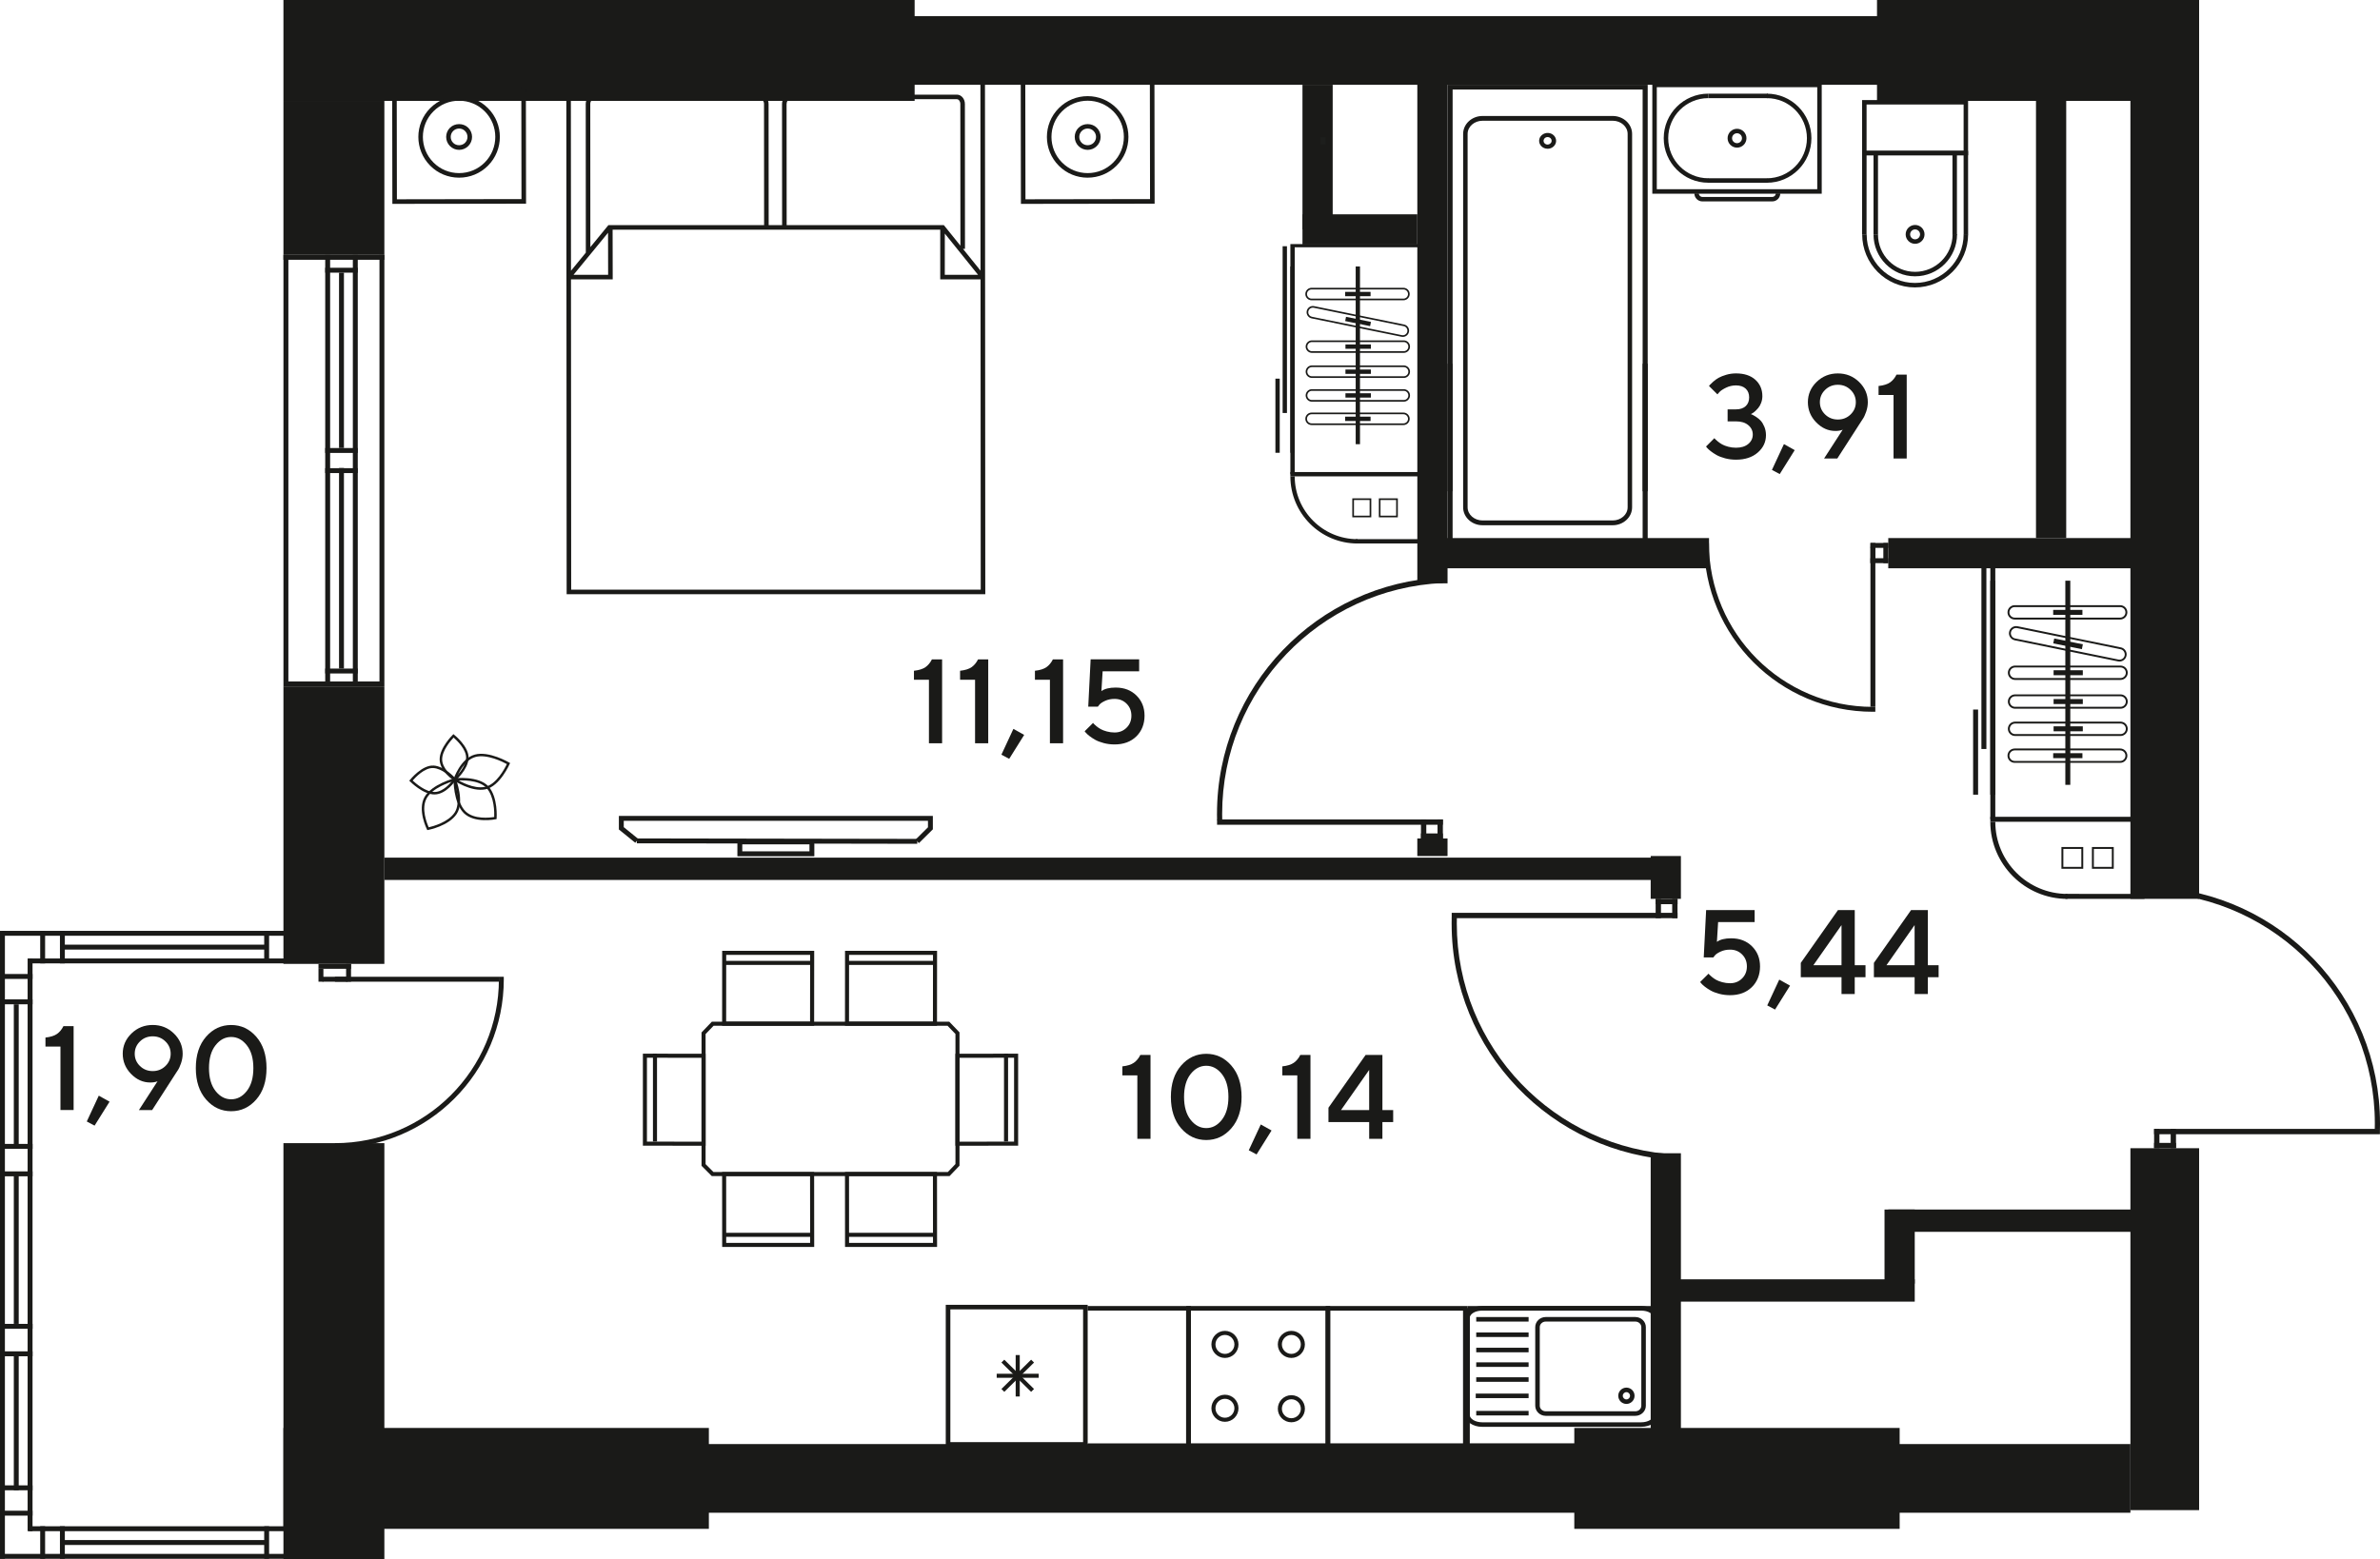 <?xml version="1.0" encoding="UTF-8"?>
<svg id="_Слой_1" data-name="Слой 1" xmlns="http://www.w3.org/2000/svg" viewBox="0 0 1402.45 919.09">
  <defs>
    <style>
      .cls-1 {
        fill: #1d1e1c;
      }

      .cls-1, .cls-2, .cls-3 {
        stroke-width: 0px;
      }

      .cls-2, .cls-3 {
        fill: #1a1a18;
      }

      .cls-3 {
        fill-rule: evenodd;
      }
    </style>
  </defs>
  <rect class="cls-2" x="167.02" y="0" width="371.94" height="59.47"/>
  <rect class="cls-2" x="1106.05" y="0" width="185.97" height="59.47"/>
  <rect class="cls-2" x="167.02" y="841.64" width="250.69" height="59.47"/>
  <rect class="cls-2" x="927.68" y="841.64" width="191.72" height="59.47"/>
  <rect class="cls-2" x="167.02" y="59.47" width="59.47" height="90.75"/>
  <rect class="cls-2" x="167.02" y="404.56" width="59.47" height="163.56"/>
  <rect class="cls-2" x="167.02" y="673.78" width="59.47" height="245.31"/>
  <rect class="cls-2" x="454.25" y="9.5" width="657.91" height="40.48"/>
  <rect class="cls-2" x="358.74" y="851.14" width="896.64" height="40.48"/>
  <rect class="cls-2" x="1255.38" y="676.76" width="40.48" height="213.32"/>
  <rect class="cls-2" x="1255.38" y="0" width="40.48" height="529.78"/>
  <rect class="cls-2" x="167.03" y="150.22" width="2.9" height="251.45"/>
  <rect class="cls-2" x="223.61" y="150.22" width="2.89" height="251.45"/>
  <rect class="cls-2" x="191.64" y="150.22" width="2.89" height="251.45"/>
  <rect class="cls-2" x="207.92" y="150.22" width="2.9" height="251.45"/>
  <rect class="cls-2" x="191.64" y="394.06" width="19.17" height="2.89"/>
  <rect class="cls-2" x="167.03" y="150.22" width="59.47" height="2.89"/>
  <rect class="cls-2" x="191.64" y="157.82" width="19.17" height="2.89"/>
  <rect class="cls-2" x="167.03" y="401.67" width="59.47" height="2.9"/>
  <rect class="cls-2" x="199.78" y="275.84" width="2.89" height="118.22"/>
  <rect class="cls-2" x="191.64" y="264.07" width="19.17" height="2.89"/>
  <rect class="cls-2" x="191.64" y="275.94" width="19.17" height="2.89"/>
  <rect class="cls-2" x="199.78" y="160.71" width="2.89" height="103.35"/>
  <rect class="cls-2" x="1110.48" y="712.9" width="17.81" height="43.67"/>
  <rect class="cls-2" x="1199.74" y="58.96" width="17.81" height="258.18"/>
  <rect class="cls-2" x="767.5" y="126.32" width="67.68" height="17.81"/>
  <rect class="cls-2" x="767.5" y="49.97" width="17.81" height="85.25"/>
  <rect class="cls-2" x="972.69" y="679.73" width="17.81" height="165.27"/>
  <rect class="cls-2" x="835.18" y="45.37" width="17.81" height="298.45"/>
  <rect class="cls-2" x="835.17" y="494.19" width="17.81" height="10.37"/>
  <rect class="cls-2" x="972.69" y="504.54" width="17.81" height="25.24"/>
  <rect class="cls-2" x="1112.69" y="712.9" width="160.51" height="13.15"/>
  <rect class="cls-2" x="1112.69" y="317.14" width="160.51" height="17.81"/>
  <rect class="cls-2" x="839.49" y="317.14" width="167.58" height="17.81"/>
  <rect class="cls-2" x="226.49" y="505.5" width="755.1" height="13.15"/>
  <rect class="cls-2" x="973.49" y="754.04" width="154.8" height="13.15"/>
  <g>
    <rect class="cls-2" x="187.67" y="571.01" width="2.9" height="7.61"/>
    <g>
      <rect class="cls-2" x="203.95" y="568.12" width="2.9" height="10.5"/>
      <rect class="cls-2" x="187.67" y="568.12" width="19.17" height="2.89"/>
      <rect class="cls-2" x="189.99" y="575.72" width="14.77" height="2.9"/>
      <rect class="cls-2" x="197.37" y="575.72" width="96.59" height="2.9"/>
      <path class="cls-3" d="M296.85,575.72l.02,1.45c0,54.95-44.54,99.5-99.49,99.5v-2.89c53.36,0,96.61-43.25,96.61-96.61l-.02-1.45h2.88Z"/>
    </g>
  </g>
  <rect class="cls-2" x="16.28" y="564.93" width="2.89" height="337.55"/>
  <rect class="cls-2" x="0" y="548.65" width="2.89" height="370.11"/>
  <rect class="cls-2" x="8.14" y="797.94" width="2.89" height="80.43"/>
  <rect class="cls-2" x="0" y="796.49" width="19.17" height="2.9"/>
  <rect class="cls-2" x="0" y="780.3" width="19.17" height="2.89"/>
  <rect class="cls-2" x="0" y="690.42" width="19.17" height="2.9"/>
  <rect class="cls-2" x="0" y="674.23" width="19.17" height="2.89"/>
  <rect class="cls-2" x="8.14" y="691.25" width="2.89" height="89.05"/>
  <rect class="cls-2" x="8.14" y="591.93" width="2.89" height="83.74"/>
  <rect class="cls-2" x="0" y="875.48" width="19.17" height="2.9"/>
  <rect class="cls-2" x="0" y="890.43" width="19.17" height="2.9"/>
  <rect class="cls-2" x="23.69" y="899.59" width="2.89" height="19.17"/>
  <rect class="cls-2" x="0" y="915.87" width="167.2" height="2.89"/>
  <rect class="cls-2" x="17" y="899.59" width="150.2" height="2.89"/>
  <rect class="cls-2" x="36.08" y="907.72" width="121.05" height="2.9"/>
  <rect class="cls-2" x="35.32" y="899.59" width="2.89" height="19.17"/>
  <rect class="cls-2" x="155.68" y="899.59" width="2.89" height="19.17"/>
  <rect class="cls-2" x="155.68" y="548.65" width="2.89" height="17.72"/>
  <rect class="cls-2" x="0" y="589.04" width="19.17" height="2.9"/>
  <rect class="cls-2" x="0" y="574.08" width="19.17" height="2.9"/>
  <rect class="cls-2" x="23.69" y="548.65" width="2.89" height="19.17"/>
  <rect class="cls-2" x="1.18" y="548.65" width="167.2" height="2.89"/>
  <rect class="cls-2" x="17" y="564.93" width="150.2" height="2.89"/>
  <rect class="cls-2" x="36.08" y="556.79" width="121.05" height="2.9"/>
  <rect class="cls-2" x="35.32" y="548.65" width="2.89" height="19.17"/>
  <g>
    <rect class="cls-2" x="847.09" y="482.98" width="3.14" height="11.38"/>
    <rect class="cls-2" x="837.33" y="482.98" width="3.14" height="11.38"/>
    <rect class="cls-2" x="837.33" y="491.23" width="12.9" height="3.14"/>
    <rect class="cls-2" x="717.17" y="482.98" width="133.06" height="3.14"/>
    <path class="cls-3" d="M717.13,479.69c0-74.89,59.03-136,133.1-139.34v3.28c-72.38,3.26-130.06,62.96-130.06,136.15,0,1.19.02,2.36.05,3.54h-3.05c-.03-1.21-.05-2.41-.05-3.63"/>
  </g>
  <g>
    <rect class="cls-2" x="985.36" y="529.79" width="3.14" height="11.38"/>
    <rect class="cls-2" x="975.61" y="529.79" width="3.14" height="11.38"/>
    <rect class="cls-2" x="975.61" y="529.79" width="12.9" height="3.14"/>
    <rect class="cls-2" x="855.44" y="538.03" width="133.06" height="3.14"/>
    <path class="cls-3" d="M855.4,544.46c0,74.89,59.03,136,133.1,139.34v-3.28c-72.38-3.26-130.06-62.96-130.06-136.15,0-1.19.02-2.36.05-3.54h-3.05c-.03,1.21-.05,2.41-.05,3.63"/>
  </g>
  <g>
    <rect class="cls-2" x="1269.34" y="665.38" width="3.14" height="11.38"/>
    <rect class="cls-2" x="1279.1" y="665.38" width="3.14" height="11.38"/>
    <rect class="cls-2" x="1269.34" y="673.63" width="12.9" height="3.14"/>
    <rect class="cls-2" x="1269.34" y="665.38" width="133.06" height="3.14"/>
    <path class="cls-3" d="M1402.45,662.09c0-74.89-59.03-136-133.1-139.34v3.28c72.38,3.26,130.06,62.96,130.06,136.15,0,1.19-.02,2.36-.05,3.54h3.05c.03-1.21.05-2.41.05-3.63"/>
  </g>
  <rect class="cls-1" x="778.09" y="80.95" width="3.05" height="4.17"/>
  <g>
    <rect class="cls-2" x="1102.18" y="320.03" width="10.5" height="2.89"/>
    <rect class="cls-2" x="1102.18" y="329.02" width="10.5" height="2.89"/>
    <rect class="cls-2" x="1109.79" y="320.03" width="2.9" height="11.88"/>
    <rect class="cls-2" x="1102.18" y="322.34" width="2.89" height="9.58"/>
    <rect class="cls-2" x="1102.18" y="320.03" width="2.9" height="96.59"/>
    <path class="cls-3" d="M1105.08,419.5l-1.45.02c-54.95,0-99.5-44.55-99.5-99.49h2.88c0,53.35,43.26,96.61,96.61,96.61l1.45-.02v2.88Z"/>
  </g>
  <g>
    <path class="cls-3" d="M1097.27,91.5h62.46s0-32.54,0-32.54h-62.46s0,32.54,0,32.54ZM1157.09,88.86h-57.18v-27.26h57.18v27.26Z"/>
    <polygon class="cls-3" points="1099.89 138.23 1099.91 91.55 1157.08 91.55 1157.12 138.16 1159.75 138.16 1159.72 88.92 1097.27 88.92 1097.25 138.23 1099.89 138.23"/>
    <path class="cls-3" d="M1128.39,169.41c17.29,0,31.36-14.07,31.36-31.37h-2.64c0,15.84-12.89,28.73-28.73,28.73-15.67,0-28.42-12.84-28.42-28.61h-2.64c0,17.23,13.93,31.25,31.06,31.25"/>
    <path class="cls-3" d="M1128.5,143.7c3.06,0,5.56-2.5,5.56-5.56,0-3.07-2.49-5.55-5.56-5.55-3.07,0-5.56,2.49-5.56,5.55,0,3.06,2.49,5.56,5.56,5.56M1128.5,135.22c1.61,0,2.92,1.31,2.92,2.91,0,1.61-1.31,2.93-2.92,2.93-1.62,0-2.92-1.31-2.92-2.93,0-1.6,1.31-2.91,2.92-2.91Z"/>
    <path class="cls-3" d="M1128.49,162.86c13.64,0,24.73-11.1,24.73-24.73h-2.64c0,12.18-9.91,22.09-22.09,22.09-12.05,0-21.85-9.87-21.85-22.01h-2.64c0,13.59,10.98,24.65,24.48,24.65"/>
    <rect class="cls-2" x="1150.51" y="90.23" width="2.64" height="48.27"/>
    <rect class="cls-2" x="1104" y="89.87" width="2.64" height="48.46"/>
  </g>
  <g>
    <path class="cls-3" d="M1023.57,87.02c3.06,0,5.56-2.49,5.56-5.56,0-3.06-2.49-5.56-5.56-5.56-3.06,0-5.56,2.49-5.56,5.56,0,3.07,2.5,5.56,5.56,5.56M1023.57,78.54c1.61,0,2.92,1.31,2.92,2.92,0,1.61-1.31,2.92-2.92,2.92-1.61,0-2.93-1.31-2.93-2.92,0-1.61,1.31-2.92,2.93-2.92Z"/>
    <path class="cls-3" d="M973.65,114.18h99.83s0-65.44,0-65.44h-99.83s0,65.44,0,65.44ZM1070.84,111.54h-94.55v-60.16h94.55v60.16Z"/>
    <path class="cls-3" d="M1003.15,118.71h41.18c2.6,0,4.72-2.11,4.72-4.72h-2.64c0,1.15-.93,2.08-2.08,2.08h-41.18c-1.15,0-2.08-.93-2.08-2.08h-2.64c0,2.6,2.11,4.72,4.72,4.72"/>
    <path class="cls-3" d="M1041.15,107.71c14.48,0,26.25-11.78,26.25-26.25,0-14.47-11.77-26.25-26.25-26.25v2.64c13.02,0,23.61,10.59,23.61,23.61,0,13.02-10.59,23.62-23.61,23.62v2.64Z"/>
    <path class="cls-3" d="M1006.63,107.71v-2.64c-13.01,0-23.61-10.59-23.61-23.62,0-13.02,10.59-23.61,23.61-23.61v-2.64c-14.48,0-26.25,11.78-26.25,26.25,0,14.48,11.77,26.25,26.25,26.25"/>
    <rect class="cls-2" x="1006.63" y="55.21" width="35.06" height="2.64"/>
    <rect class="cls-2" x="1006.36" y="105.07" width="35.02" height="2.64"/>
  </g>
  <g>
    <path class="cls-3" d="M873.59,309.58h76.73c6.3,0,11.42-4.74,11.42-10.56V78.92c0-5.82-5.12-10.56-11.42-10.56h-76.73c-6.3,0-11.42,4.74-11.42,10.56v220.1c0,5.82,5.12,10.56,11.42,10.56M950.32,71.16c4.84,0,8.79,3.48,8.79,7.75v220.1c0,4.27-3.94,7.75-8.79,7.75h-76.73c-4.84,0-8.78-3.48-8.78-7.75V78.92c0-4.27,3.94-7.75,8.78-7.75h76.73Z"/>
    <path class="cls-3" d="M911.96,87.68h0c2.28,0,4.27-1.45,4.84-3.5.34-1.21.15-2.47-.53-3.54-.69-1.08-1.77-1.84-3.06-2.15-2.67-.63-5.43.92-6.1,3.35-.33,1.21-.15,2.47.54,3.54.68,1.08,1.77,1.84,3.06,2.15.41.1.83.15,1.26.15M911.96,80.79c.19,0,.39.03.59.07.61.14,1.12.51,1.44,1.01.33.51.41,1.11.25,1.68-.32,1.15-1.65,1.89-2.89,1.59-.61-.15-1.13-.51-1.45-1.02-.32-.52-.42-1.11-.25-1.68.27-.99,1.21-1.67,2.3-1.67Z"/>
    <polygon class="cls-3" points="855.98 286.77 855.98 280.89 855.98 52.77 967.95 52.77 967.95 280.89 967.95 286.77 967.95 289.56 970.93 289.56 970.93 49.97 852.99 49.97 852.99 289.56 855.98 289.56 855.98 286.77"/>
    <rect class="cls-2" x="852.99" y="214.37" width="2.98" height="119.5"/>
    <rect class="cls-2" x="967.95" y="214.37" width="2.98" height="119.5"/>
    <rect class="cls-2" x="852.99" y="331.08" width="117.94" height="2.78"/>
  </g>
  <g>
    <path class="cls-3" d="M415.78,675.3v-54.22s-36.95-.03-36.95-.03v54.23s36.95.02,36.95.02ZM413.39,623.48v49.43s-32.17-.03-32.17-.03v-49.44s32.17.04,32.17.04Z"/>
    <path class="cls-3" d="M563,675.3v-54.22s36.95-.03,36.95-.03v54.23s-36.95.02-36.95.02ZM565.4,623.48v49.43s32.16-.03,32.16-.03v-49.44s-32.16.04-32.16.04Z"/>
    <rect class="cls-2" x="384.76" y="621" width="2.39" height="51.83"/>
    <rect class="cls-2" x="591.63" y="621" width="2.39" height="51.83"/>
    <path class="cls-3" d="M419.43,693.2h140.1s5.87-6.14,5.87-6.14v-78.59s-6.05-6.29-6.05-6.29h-139.87s-6.09,6.35-6.09,6.35v78.61s6.05,6.06,6.05,6.06ZM420.5,604.57h137.83s4.68,4.86,4.68,4.86v76.67s-4.5,4.7-4.5,4.7h-138.09s-4.64-4.66-4.64-4.66v-76.65s4.72-4.91,4.72-4.91Z"/>
    <path class="cls-3" d="M479.74,604.57l.04-44.15h-54.23s-.03,44.15-.03,44.15h54.23ZM477.38,562.81l-.04,39.36h-49.44s.03-39.36.03-39.36h49.44Z"/>
    <rect class="cls-2" x="426.71" y="566.34" width="51.83" height="2.39"/>
    <path class="cls-3" d="M552.14,604.57l.04-44.15h-54.23s-.03,44.15-.03,44.15h54.22ZM549.78,562.81l-.04,39.36h-49.44s.03-39.36.03-39.36h49.45Z"/>
    <rect class="cls-2" x="499.11" y="566.34" width="51.83" height="2.39"/>
    <path class="cls-3" d="M479.74,690.8l.04,44.15h-54.23s-.03-44.15-.03-44.15h54.23ZM477.38,732.55l-.04-39.36h-49.44s.03,39.36.03,39.36h49.44Z"/>
    <rect class="cls-2" x="426.71" y="726.62" width="51.83" height="2.39"/>
    <path class="cls-3" d="M552.14,690.8l.04,44.15h-54.23s-.03-44.15-.03-44.15h54.22ZM549.78,732.55l-.04-39.36h-49.44s.03,39.36.03,39.36h49.45Z"/>
    <rect class="cls-2" x="499.11" y="726.62" width="51.83" height="2.39"/>
  </g>
  <polygon class="cls-3" points="640.86 850.74 698.92 850.74 698.92 772.46 640.86 772.46 640.86 769.78 701.74 769.78 701.74 853.42 640.86 853.42 640.86 850.74"/>
  <g>
    <g>
      <rect class="cls-2" x="587.32" y="809.7" width="24.76" height="2.38"/>
      <rect class="cls-2" x="598.5" y="798.68" width="2.41" height="24.42"/>
      <polygon class="cls-3" points="590.1 818.68 591.8 820.36 609.32 803.09 607.6 801.41 590.1 818.68"/>
      <polygon class="cls-3" points="590.1 803.09 607.6 820.36 609.32 818.68 591.8 801.41 590.1 803.09"/>
    </g>
    <path class="cls-3" d="M557.3,769.07v83.62s83.63,0,83.63,0v-83.62s-83.63,0-83.63,0ZM560.01,850v-78.23h78.22v78.23h-78.22Z"/>
  </g>
  <g>
    <path class="cls-3" d="M963.64,834.5h-52.79c-3.41,0-6.19-2.67-6.19-5.95v-46.34c0-3.28,2.78-5.95,6.19-5.95h52.79c3.42,0,6.2,2.67,6.2,5.95v46.34c0,3.28-2.78,5.95-6.2,5.95M910.85,778.94c-1.95,0-3.52,1.47-3.52,3.27v46.34c0,1.81,1.58,3.28,3.52,3.28h52.79c1.94,0,3.53-1.47,3.53-3.28v-46.34c0-1.8-1.58-3.27-3.53-3.27h-52.79Z"/>
    <path class="cls-3" d="M958.39,827.49c-2.65,0-4.81-2.16-4.81-4.81,0-2.65,2.16-4.81,4.81-4.81,2.65,0,4.8,2.16,4.8,4.81,0,2.65-2.15,4.81-4.8,4.81M958.39,820.54c-1.18,0-2.14.96-2.14,2.14,0,1.18.96,2.14,2.14,2.14,1.17,0,2.13-.96,2.13-2.14,0-1.18-.96-2.14-2.13-2.14Z"/>
    <path class="cls-3" d="M967.16,840.98h-93.82c-5.49,0-9.96-3.15-9.96-7.02v-57.15c0-3.87,4.47-7.02,9.96-7.02h93.82c5.49,0,9.96,3.15,9.96,7.02v57.14c0,3.88-4.47,7.02-9.96,7.02M873.35,772.46c-3.96,0-7.29,1.99-7.29,4.35v57.14c0,2.36,3.33,4.36,7.29,4.36h93.82c3.95,0,7.29-2,7.29-4.35v-57.15c0-2.36-3.34-4.35-7.29-4.35h-93.82Z"/>
    <rect class="cls-2" x="869.89" y="776.27" width="30.86" height="2.68"/>
    <rect class="cls-2" x="869.89" y="831.6" width="30.86" height="2.67"/>
    <rect class="cls-2" x="869.89" y="802.98" width="30.86" height="2.68"/>
    <rect class="cls-2" x="869.89" y="785.37" width="30.86" height="2.67"/>
    <rect class="cls-2" x="869.89" y="794.37" width="30.86" height="2.68"/>
    <rect class="cls-2" x="869.89" y="811.78" width="30.86" height="2.67"/>
    <rect class="cls-2" x="869.6" y="821.39" width="31.15" height="2.67"/>
    <rect class="cls-2" x="864.79" y="769.79" width="112.34" height="2.71"/>
    <rect class="cls-2" x="863.39" y="850.7" width="111.03" height="2.72"/>
    <rect class="cls-2" x="974.45" y="769.79" width="2.72" height="83.64"/>
    <rect class="cls-2" x="863.39" y="770.96" width="2.71" height="82.46"/>
  </g>
  <g>
    <path class="cls-3" d="M783.83,853.42h-84.8v-83.63h84.8v83.63ZM701.74,850.71h79.37s0-78.21,0-78.21h-79.37s0,78.21,0,78.21Z"/>
    <path class="cls-3" d="M721.82,800.38c-4.4,0-7.98-3.58-7.98-7.98,0-4.4,3.58-7.98,7.98-7.98,4.39,0,7.98,3.59,7.98,7.98,0,4.4-3.58,7.98-7.98,7.98M721.82,786.82c-3.08,0-5.59,2.5-5.59,5.58,0,3.08,2.5,5.59,5.59,5.59,3.08,0,5.58-2.51,5.58-5.59,0-3.08-2.5-5.58-5.58-5.58Z"/>
    <path class="cls-3" d="M721.82,838.02c-4.4,0-7.98-3.58-7.98-7.98,0-4.4,3.58-7.98,7.98-7.98,4.39,0,7.98,3.58,7.98,7.98,0,4.4-3.58,7.98-7.98,7.98M721.82,824.46c-3.08,0-5.59,2.51-5.59,5.58,0,3.08,2.5,5.58,5.59,5.58,3.08,0,5.58-2.5,5.58-5.58,0-3.07-2.5-5.58-5.58-5.58Z"/>
    <path class="cls-3" d="M760.95,800.38c-4.4,0-7.98-3.58-7.98-7.98,0-4.4,3.58-7.98,7.98-7.98,4.4,0,7.98,3.59,7.98,7.98,0,4.4-3.58,7.98-7.98,7.98M760.95,786.82c-3.08,0-5.58,2.5-5.58,5.58,0,3.08,2.5,5.59,5.58,5.59,3.08,0,5.59-2.51,5.59-5.59,0-3.08-2.5-5.58-5.59-5.58Z"/>
    <path class="cls-3" d="M760.96,838.3c-4.4,0-7.98-3.58-7.98-7.98s3.58-7.99,7.98-7.99c4.4,0,7.98,3.58,7.98,7.99s-3.58,7.98-7.98,7.98M760.96,824.74c-3.08,0-5.59,2.51-5.59,5.59,0,3.07,2.51,5.58,5.59,5.58,3.08,0,5.59-2.51,5.59-5.58,0-3.08-2.51-5.59-5.59-5.59Z"/>
  </g>
  <path class="cls-3" d="M864.79,853.42h-83.63v-83.63h83.63v83.63ZM783.83,850.7h78.28s0-78.2,0-78.2h-78.28s0,78.2,0,78.2Z"/>
  <g>
    <polygon class="cls-3" points="1260.77 329.28 1260.77 468.39 1263.69 468.39 1263.69 327.1 1172.83 327.1 1172.83 468.39 1175.76 468.39 1175.76 329.28 1260.77 329.28"/>
    <rect class="cls-2" x="1167.58" y="328.57" width="2.93" height="112.89"/>
    <rect class="cls-2" x="1162.69" y="418.21" width="2.93" height="50.18"/>
    <rect class="cls-2" x="1217.03" y="342.27" width="2.92" height="120.32"/>
    <path class="cls-3" d="M1253.58,360.93c0-2.33-1.9-4.23-4.23-4.23h-62.17c-2.33,0-4.23,1.89-4.23,4.23s1.9,4.22,4.23,4.22h62.17c2.33,0,4.23-1.89,4.23-4.22M1184.07,360.93c0-1.71,1.39-3.11,3.11-3.11h62.17c1.71,0,3.1,1.39,3.1,3.11,0,1.71-1.39,3.1-3.1,3.1h-62.17c-1.72,0-3.11-1.39-3.11-3.1Z"/>
    <rect class="cls-2" x="1209.87" y="359.47" width="17.23" height="2.93"/>
    <path class="cls-3" d="M1253.17,385.72c0-2-1.42-3.75-3.38-4.14l-60.92-12.46c-2.28-.46-4.51,1.01-4.98,3.29-.49,2.24,1.06,4.52,3.28,4.98l60.92,12.45c2.28.46,4.52-1.01,4.98-3.3.06-.28.09-.56.09-.84M1184.93,373.26c0-.2.02-.42.06-.62.34-1.67,1.99-2.76,3.67-2.42l60.92,12.45c1.64.33,2.74,2,2.42,3.66-.33,1.68-1.98,2.76-3.67,2.42l-60.92-12.45c-1.44-.29-2.48-1.57-2.48-3.04Z"/>
    <rect class="cls-2" x="1217.25" y="370.93" width="2.93" height="17.22" transform="translate(603.15 1497.74) rotate(-78.47)"/>
    <path class="cls-3" d="M1253.8,396.52c0-2.33-1.9-4.22-4.23-4.22h-62.17c-2.33,0-4.23,1.89-4.23,4.22s1.9,4.23,4.23,4.23h62.17c2.33,0,4.23-1.9,4.23-4.23M1184.3,396.52c0-1.71,1.39-3.11,3.11-3.11h62.17c1.71,0,3.1,1.4,3.1,3.11s-1.39,3.11-3.1,3.11h-62.17c-1.72,0-3.11-1.4-3.11-3.11Z"/>
    <rect class="cls-2" x="1210.11" y="395.05" width="17.22" height="2.93"/>
    <path class="cls-3" d="M1253.8,413.5c0-2.33-1.9-4.22-4.23-4.22h-62.17c-2.33,0-4.23,1.9-4.23,4.22s1.9,4.22,4.23,4.22h62.17c2.33,0,4.23-1.89,4.23-4.22M1184.3,413.5c0-1.71,1.39-3.11,3.11-3.11h62.17c1.71,0,3.1,1.4,3.1,3.11s-1.39,3.1-3.1,3.1h-62.17c-1.72,0-3.11-1.39-3.11-3.1Z"/>
    <rect class="cls-2" x="1210.11" y="412.03" width="17.22" height="2.93"/>
    <path class="cls-3" d="M1253.8,429.57c0-2.33-1.9-4.23-4.23-4.23h-62.17c-2.33,0-4.23,1.9-4.23,4.23s1.9,4.22,4.23,4.22h62.17c2.33,0,4.23-1.9,4.23-4.22M1184.3,429.57c0-1.71,1.39-3.11,3.11-3.11h62.17c1.71,0,3.1,1.4,3.1,3.11,0,1.71-1.39,3.1-3.1,3.1h-62.17c-1.72,0-3.11-1.4-3.11-3.1Z"/>
    <rect class="cls-2" x="1210.11" y="428.1" width="17.22" height="2.93"/>
    <path class="cls-3" d="M1253.58,445.4c0-2.33-1.9-4.23-4.23-4.23h-62.17c-2.33,0-4.23,1.9-4.23,4.23s1.9,4.22,4.23,4.22h62.17c2.33,0,4.23-1.89,4.23-4.22M1184.07,445.4c0-1.71,1.39-3.11,3.11-3.11h62.17c1.71,0,3.1,1.39,3.1,3.11s-1.39,3.11-3.1,3.11h-62.17c-1.72,0-3.11-1.4-3.11-3.11Z"/>
    <rect class="cls-2" x="1209.87" y="443.93" width="17.23" height="2.93"/>
    <path class="cls-3" d="M1218.26,529.81v-2.93c-23.44,0-42.5-19.07-42.5-42.52h-2.94c0,25.06,20.38,45.45,45.43,45.45"/>
    <polygon class="cls-3" points="1263.69 482.61 1260.77 482.61 1260.76 526.87 1217.14 526.85 1217.14 529.78 1263.68 529.8 1263.69 482.61"/>
    <path class="cls-3" d="M1245.55,512.07v-12.84s-12.85,0-12.85,0v12.84s12.85,0,12.85,0ZM1244.43,500.35v10.6h-10.6v-10.6h10.6Z"/>
    <path class="cls-3" d="M1227.58,512.07v-12.84s-12.85,0-12.85,0v12.84s12.85,0,12.85,0ZM1226.46,500.35v10.6h-10.6v-10.6h10.6Z"/>
    <rect class="cls-2" x="1172.83" y="481.43" width="90.87" height="2.93"/>
    <rect class="cls-2" x="1172.83" y="342.27" width="2.93" height="140.62"/>
  </g>
  <g>
    <polygon class="cls-3" points="836.94 145.75 836.94 266.87 839.48 266.87 839.48 143.86 760.37 143.86 760.37 266.87 762.93 266.87 762.93 145.75 836.94 145.75"/>
    <rect class="cls-2" x="755.81" y="145.13" width="2.55" height="98.29"/>
    <rect class="cls-2" x="751.55" y="223.18" width="2.55" height="43.69"/>
    <rect class="cls-2" x="798.86" y="157.06" width="2.54" height="104.75"/>
    <path class="cls-3" d="M830.68,173.31c0-2.03-1.65-3.68-3.68-3.68h-54.13c-2.03,0-3.68,1.65-3.68,3.68s1.65,3.67,3.68,3.67h54.13c2.03,0,3.68-1.65,3.68-3.67M770.16,173.31c0-1.49,1.21-2.7,2.71-2.7h54.13c1.49,0,2.7,1.21,2.7,2.7,0,1.49-1.21,2.7-2.7,2.7h-54.13c-1.49,0-2.71-1.21-2.71-2.7Z"/>
    <rect class="cls-2" x="792.63" y="172.03" width="15" height="2.55"/>
    <path class="cls-3" d="M830.33,194.9c0-1.74-1.24-3.26-2.95-3.61l-53.04-10.85c-1.98-.4-3.93.88-4.33,2.87-.43,1.95.92,3.94,2.86,4.34l53.04,10.84c1.99.4,3.93-.88,4.34-2.87.05-.24.08-.49.08-.73M770.91,184.05c0-.18.02-.36.05-.54.3-1.46,1.73-2.4,3.19-2.11l53.04,10.84c1.42.29,2.39,1.74,2.1,3.19-.29,1.46-1.72,2.41-3.19,2.11l-53.04-10.84c-1.25-.26-2.16-1.37-2.16-2.65Z"/>
    <rect class="cls-2" x="799.05" y="182.01" width="2.55" height="14.99" transform="translate(454.61 935.78) rotate(-78.47)"/>
    <path class="cls-3" d="M830.87,204.3c0-2.03-1.65-3.67-3.68-3.67h-54.13c-2.03,0-3.68,1.65-3.68,3.67s1.65,3.68,3.68,3.68h54.13c2.03,0,3.68-1.65,3.68-3.68M770.36,204.3c0-1.49,1.21-2.7,2.7-2.7h54.13c1.49,0,2.7,1.21,2.7,2.7,0,1.49-1.21,2.7-2.7,2.7h-54.13c-1.49,0-2.7-1.22-2.7-2.7Z"/>
    <rect class="cls-2" x="792.83" y="203.02" width="14.99" height="2.55"/>
    <path class="cls-3" d="M830.87,219.08c0-2.03-1.65-3.68-3.68-3.68h-54.13c-2.03,0-3.68,1.65-3.68,3.68,0,2.03,1.65,3.67,3.68,3.67h54.13c2.03,0,3.68-1.65,3.68-3.67M770.36,219.08c0-1.49,1.21-2.71,2.7-2.71h54.13c1.49,0,2.7,1.22,2.7,2.71,0,1.49-1.21,2.7-2.7,2.7h-54.13c-1.49,0-2.7-1.21-2.7-2.7Z"/>
    <rect class="cls-2" x="792.83" y="217.8" width="14.99" height="2.55"/>
    <path class="cls-3" d="M830.87,233.07c0-2.03-1.65-3.68-3.68-3.68h-54.13c-2.03,0-3.68,1.65-3.68,3.68,0,2.02,1.65,3.68,3.68,3.68h54.13c2.03,0,3.68-1.65,3.68-3.68M770.36,233.07c0-1.49,1.21-2.71,2.7-2.71h54.13c1.49,0,2.7,1.22,2.7,2.71,0,1.49-1.21,2.7-2.7,2.7h-54.13c-1.49,0-2.7-1.22-2.7-2.7Z"/>
    <rect class="cls-2" x="792.83" y="231.79" width="14.99" height="2.55"/>
    <path class="cls-3" d="M830.68,246.85c0-2.03-1.65-3.68-3.68-3.68h-54.13c-2.03,0-3.68,1.65-3.68,3.68,0,2.03,1.65,3.68,3.68,3.68h54.13c2.03,0,3.68-1.65,3.68-3.68M770.16,246.85c0-1.49,1.21-2.7,2.71-2.7h54.13c1.49,0,2.7,1.21,2.7,2.7,0,1.49-1.21,2.7-2.7,2.7h-54.13c-1.49,0-2.71-1.21-2.71-2.7Z"/>
    <rect class="cls-2" x="792.63" y="245.58" width="15" height="2.55"/>
    <path class="cls-3" d="M799.93,320.34v-2.55c-20.41,0-37-16.61-37-37.02h-2.56c0,21.82,17.74,39.57,39.56,39.57"/>
    <polygon class="cls-3" points="839.48 279.25 836.94 279.25 836.94 317.78 798.96 317.77 798.96 320.32 839.48 320.34 839.48 279.25"/>
    <path class="cls-3" d="M823.69,304.9v-11.18s-11.18,0-11.18,0v11.18s11.18,0,11.18,0ZM822.71,294.7v9.23h-9.23v-9.23h9.23Z"/>
    <path class="cls-3" d="M808.05,304.9v-11.18s-11.19,0-11.19,0v11.18s11.19,0,11.19,0ZM807.07,294.7v9.23h-9.23v-9.23h9.23Z"/>
    <rect class="cls-2" x="760.37" y="278.22" width="79.11" height="2.55"/>
    <rect class="cls-2" x="760.37" y="157.06" width="2.55" height="122.43"/>
  </g>
  <g>
    <path class="cls-3" d="M680.38,120.04l-.12-78.79-78.79.12.12,78.79,78.79-.11ZM677.57,43.93l.11,73.41-73.41.12-.11-73.42,73.41-.12Z"/>
    <path class="cls-3" d="M640.92,104.72c6.42,0,12.45-2.5,16.99-7.03,4.54-4.54,7.04-10.58,7.04-16.99,0-6.42-2.5-12.46-7.04-16.98-4.54-4.55-10.57-7.05-16.99-7.05-6.41,0-12.45,2.5-16.98,7.05-9.38,9.36-9.38,24.61,0,33.98,4.53,4.54,10.57,7.03,16.98,7.03M656.01,65.6c4.04,4.04,6.25,9.39,6.25,15.09,0,5.7-2.22,11.05-6.25,15.09-4.03,4.04-9.39,6.25-15.09,6.25-5.7,0-11.06-2.21-15.09-6.25-8.32-8.32-8.32-21.86,0-30.18,4.03-4.03,9.39-6.24,15.09-6.24,5.7,0,11.06,2.21,15.09,6.24Z"/>
    <path class="cls-3" d="M640.92,88.33c2.04,0,3.96-.8,5.4-2.24,1.44-1.44,2.24-3.36,2.24-5.39,0-2.04-.8-3.96-2.24-5.39-2.88-2.88-7.9-2.88-10.79,0-1.44,1.43-2.23,3.35-2.23,5.39,0,2.04.79,3.95,2.23,5.39,1.44,1.44,3.36,2.24,5.39,2.24M644.41,77.21c.93.93,1.45,2.18,1.45,3.49,0,1.31-.52,2.55-1.45,3.49-1.87,1.87-5.12,1.87-6.98,0-.94-.94-1.45-2.18-1.45-3.49,0-1.31.51-2.56,1.45-3.49.93-.93,2.17-1.45,3.49-1.45,1.32,0,2.56.52,3.5,1.45Z"/>
    <path class="cls-3" d="M309.99,120.04l-.12-78.79-78.79.12.13,78.79,78.79-.11ZM307.18,43.93l.11,73.41-73.41.12-.11-73.42,73.41-.12Z"/>
    <path class="cls-3" d="M270.53,104.72c6.42,0,12.45-2.5,16.99-7.03,9.37-9.37,9.37-24.62,0-33.98-4.54-4.55-10.57-7.05-16.99-7.05-6.41,0-12.45,2.5-16.99,7.05-9.36,9.36-9.36,24.61,0,33.98,4.53,4.54,10.57,7.03,16.99,7.03M285.62,65.6c8.32,8.32,8.32,21.86,0,30.18-4.03,4.04-9.39,6.25-15.1,6.25-5.7,0-11.06-2.21-15.09-6.25-8.32-8.32-8.32-21.86,0-30.18,4.03-4.03,9.39-6.24,15.09-6.24,5.7,0,11.07,2.21,15.1,6.24Z"/>
    <path class="cls-3" d="M270.53,88.33c2.04,0,3.96-.8,5.4-2.24,1.44-1.44,2.24-3.36,2.24-5.39,0-2.04-.8-3.96-2.24-5.39-2.88-2.88-7.9-2.88-10.79,0-1.43,1.43-2.23,3.35-2.23,5.39,0,2.04.8,3.95,2.23,5.39,1.45,1.44,3.36,2.24,5.39,2.24M274.02,77.21c.93.93,1.45,2.18,1.45,3.49,0,1.31-.51,2.55-1.45,3.49-1.87,1.87-5.11,1.87-6.98,0-.93-.94-1.45-2.18-1.45-3.49,0-1.31.51-2.56,1.45-3.49.93-.93,2.17-1.45,3.49-1.45,1.32,0,2.56.52,3.5,1.45Z"/>
    <path class="cls-3" d="M580.41,42.61v-1.35s-246.7-.01-246.7-.01l.19,307.63v1.34s246.7,0,246.7,0l-.19-307.61ZM336.47,164.67h24.58s-.06-29.29-.06-29.29h193.06s-.01,29.29-.01,29.29h23.76s.11,182.86.11,182.86h-241.33s-.12-182.86-.12-182.86ZM556.75,137.68l19.58,24.3h-19.6s.02-24.3.02-24.3ZM358.3,137.19l.05,24.78h-20.39s20.34-24.78,20.34-24.78ZM577.72,43.95l.07,115.56-10.35-12.84h1.19s-.05-85.4-.05-85.4c0-3.02-2.11-5.49-4.72-5.49h-98.33c-2.6,0-4.71,2.47-4.71,5.49l.05,71.42h-7.92s-.05-71.42-.05-71.42c0-3.02-2.11-5.49-4.72-5.49h-98.33c-1.12,0-2.22.47-3.06,1.33-1.04,1.04-1.65,2.57-1.64,4.16l.05,87.64-8.74,10.66-.08-115.64,241.33.02ZM448.18,58.48c1.1,0,2.03,1.27,2.03,2.79l.05,71.42h-91.75s-10.63,12.96-10.63,12.96l-.05-84.37c0-.88.32-1.73.85-2.26.24-.25.64-.54,1.16-.54h98.33ZM463.51,61.27c0-1.52.93-2.8,2.02-2.8h98.33c1.1,0,2.03,1.28,2.03,2.8l.05,83.54-9.77-12.12h-92.62s-.05-71.42-.05-71.42Z"/>
  </g>
  <g>
    <path class="cls-2" d="M287.86,463.54c-5.77-6.46-19.95-4.84-19.99-4.84l-.63.08v.64s-.14,13.7,6.07,19.84c6.28,6.2,18.71,3.63,18.75,3.62l.54-.1.05-.55s.93-12.28-4.79-18.69M274.33,478.22c-5-4.95-5.57-15.41-5.63-18.13,2.74-.22,13.47-.71,18.06,4.43,4.62,5.18,4.56,14.65,4.46,17.02-2.41.4-11.91,1.59-16.88-3.32Z"/>
    <path class="cls-2" d="M269.14,479.71c4.75-7.25-.48-20.51-.49-20.55l-.23-.6-.62.15s-13.28,3.42-17.61,11.01c-4.37,7.66,1.35,19.03,1.36,19.06l.26.51.56-.13s12.05-2.27,16.77-9.46M251.46,470.45c3.49-6.12,13.46-9.38,16.05-10.14.93,2.61,4.17,12.85.41,18.59-3.79,5.77-12.91,8.17-15.29,8.71-1-2.19-4.63-11.08-1.16-17.17Z"/>
    <path class="cls-2" d="M286.12,465.22c8.49-1.77,14.16-14.84,14.18-14.87l.27-.62-.59-.32s-11.77-6.96-20.21-4.65c-8.5,2.33-12.5,14.41-12.51,14.45l-.18.53.46.31s10.16,6.93,18.57,5.18M280.16,446.17c6.76-1.85,16.09,2.86,18.51,4.18-1.2,2.51-6.15,12.03-12.86,13.43-6.78,1.41-14.94-3.37-16.97-4.65.85-2.26,4.56-11.11,11.32-12.96Z"/>
    <path class="cls-2" d="M276.12,446.98c.39-6.85-8.38-13.81-8.41-13.83l-.53-.45-.48.5s-7.67,7.51-7.63,14.42c.04,6.99,8.4,12.47,8.42,12.48l.49.34.43-.4s7.32-6.28,7.71-13.06M260.54,447.62c-.03-5.28,5.13-11.18,6.75-12.9,1.81,1.57,7.66,7.04,7.36,12.18-.3,5.21-5.28,10.24-6.79,11.67-1.7-1.24-7.29-5.7-7.32-10.95Z"/>
    <path class="cls-2" d="M255.44,451.23c-6.84-.39-13.81,8.38-13.83,8.4l-.45.53.5.47s7.51,7.67,14.42,7.63c6.99-.04,12.46-8.4,12.48-8.42l.34-.48-.4-.44s-6.28-7.32-13.07-7.71M256.07,466.8c-5.29.03-11.18-5.13-12.9-6.75,1.57-1.81,7.04-7.65,12.18-7.36,5.21.3,10.25,5.28,11.66,6.8-1.24,1.7-5.7,7.28-10.95,7.32Z"/>
  </g>
  <g>
    <polygon class="cls-3" points="541.51 496.92 539.49 494.87 546.82 487.62 546.82 483.8 367.56 483.8 367.56 487.53 376.15 494.49 374.34 496.73 364.68 488.9 364.68 480.92 549.7 480.92 549.7 488.81 541.51 496.92"/>
    <polygon class="cls-3" points="540.51 497.34 375.25 497.05 375.25 494.17 540.51 494.45 540.51 497.34"/>
    <path class="cls-3" d="M479.86,494.79h-45.34s0,9.89,0,9.89h45.34s0-9.89,0-9.89ZM437.4,497.67h39.58s0,4.12,0,4.12h-39.58s0-4.12,0-4.12Z"/>
  </g>
  <g>
    <path class="cls-2" d="M37.38,604.82h6v49.45h-7.76v-37.42h-8.83v-5.31c2.97-.32,5.22-1.03,6.78-2.12,1.55-1.09,2.82-2.63,3.81-4.6Z"/>
    <path class="cls-2" d="M58.21,645.79l6.35,3.55-8.83,14.11-4.59-2.45,7.07-15.21Z"/>
    <path class="cls-2" d="M88.56,638.03c-4.28,0-8.05-1.68-11.33-5.05-3.28-3.37-4.91-7.34-4.91-11.92s1.72-8.6,5.16-11.93c3.44-3.33,7.6-5,12.5-5s9.06,1.67,12.5,5.02c3.44,3.34,5.16,7.32,5.16,11.92,0,1.89-.33,3.77-.98,5.66s-1.32,3.3-1.98,4.24l-.93,1.41-14.1,21.9h-7.79l10.97-16.97c-1.17.48-2.59.72-4.24.72ZM82.46,613.84c-2.05,2.01-3.07,4.43-3.07,7.24s1.02,5.22,3.07,7.22c2.05,2,4.55,3,7.52,3s5.47-1,7.52-3,3.07-4.41,3.07-7.22-1.02-5.23-3.07-7.24-4.55-3.02-7.52-3.02-5.47,1.01-7.52,3.02Z"/>
    <path class="cls-2" d="M121.43,648.05c-4.02-4.61-6.04-10.78-6.04-18.5s2.01-13.89,6.04-18.5c4.02-4.61,8.95-6.91,14.79-6.91s10.77,2.3,14.79,6.91c4.02,4.61,6.04,10.78,6.04,18.5s-2.01,13.89-6.04,18.5c-4.02,4.61-8.96,6.91-14.79,6.91s-10.77-2.3-14.79-6.91ZM145.45,643.02c2.56-3.28,3.85-7.76,3.85-13.47s-1.28-10.18-3.85-13.45-5.64-4.9-9.22-4.9-6.66,1.63-9.23,4.9-3.85,7.75-3.85,13.45,1.28,10.19,3.85,13.47,5.64,4.91,9.23,4.91,6.66-1.64,9.22-4.91Z"/>
  </g>
  <g>
    <path class="cls-2" d="M671.96,621.8h6v49.45h-7.76v-37.42h-8.83v-5.31c2.97-.32,5.22-1.03,6.78-2.12,1.55-1.09,2.82-2.63,3.81-4.6Z"/>
    <path class="cls-2" d="M696,665.03c-4.02-4.61-6.04-10.78-6.04-18.5s2.01-13.89,6.04-18.5c4.02-4.61,8.95-6.91,14.79-6.91s10.77,2.3,14.79,6.91c4.02,4.61,6.04,10.78,6.04,18.5s-2.01,13.89-6.04,18.5c-4.02,4.61-8.96,6.91-14.79,6.91s-10.77-2.3-14.79-6.91ZM720.02,659.99c2.56-3.28,3.85-7.76,3.85-13.47s-1.28-10.18-3.85-13.45-5.64-4.9-9.22-4.9-6.66,1.63-9.23,4.9-3.85,7.75-3.85,13.45,1.28,10.19,3.85,13.47,5.64,4.91,9.23,4.91,6.66-1.64,9.22-4.91Z"/>
    <path class="cls-2" d="M742.93,662.77l6.35,3.55-8.83,14.11-4.59-2.45,7.07-15.21Z"/>
    <path class="cls-2" d="M766.21,621.8h6v49.45h-7.76v-37.42h-8.83v-5.31c2.97-.32,5.22-1.03,6.78-2.12,1.55-1.09,2.82-2.63,3.81-4.6Z"/>
    <path class="cls-2" d="M814.6,654.28h6.35v7.07h-6.35v9.9h-7.79v-9.9h-24v-8.45l21.9-31.11h9.9v32.49ZM806.8,654.28v-23.66l-16.59,23.66h16.59Z"/>
  </g>
  <g>
    <path class="cls-2" d="M1020.2,553.05c4.94,0,9,1.56,12.17,4.69,3.17,3.13,4.76,7.09,4.76,11.9s-1.62,9.06-4.86,12.21c-3.24,3.15-7.51,4.72-12.79,4.72-2.25,0-4.39-.27-6.41-.81-2.02-.54-3.7-1.18-5.02-1.93s-2.47-1.5-3.43-2.26c-.96-.76-1.66-1.39-2.07-1.9l-.72-.86,4.97-4.93c.09.14.25.34.48.6.23.26.75.72,1.55,1.38.8.66,1.66,1.23,2.55,1.72s2.07.94,3.54,1.34c1.46.4,2.98.6,4.57.6,2.83,0,5.18-.94,7.07-2.83,1.89-1.88,2.83-4.24,2.83-7.07s-.94-5.18-2.83-7.07-4.24-2.83-7.07-2.83c-2.07,0-3.93.38-5.57,1.14-1.64.76-2.78,1.52-3.4,2.28l-.9,1.17h-5.66l1.41-27.9h28.59v7.07h-21.52l-.72,11.66c1.88-1.4,4.71-2.1,8.48-2.1Z"/>
    <path class="cls-2" d="M1048.45,577.39l6.35,3.55-8.83,14.11-4.59-2.45,7.07-15.21Z"/>
    <path class="cls-2" d="M1092.93,568.91h6.35v7.07h-6.35v9.9h-7.79v-9.9h-24v-8.45l21.9-31.11h9.9v32.49ZM1085.14,568.91v-23.66l-16.59,23.66h16.59Z"/>
    <path class="cls-2" d="M1136.01,568.91h6.35v7.07h-6.35v9.9h-7.79v-9.9h-24v-8.45l21.9-31.11h9.9v32.49ZM1128.21,568.91v-23.66l-16.59,23.66h16.59Z"/>
  </g>
  <g>
    <path class="cls-2" d="M549.15,388.63h6v49.45h-7.76v-37.42h-8.83v-5.31c2.97-.32,5.22-1.03,6.78-2.12,1.55-1.09,2.82-2.63,3.81-4.6Z"/>
    <path class="cls-2" d="M576.33,388.63h6v49.45h-7.76v-37.42h-8.83v-5.31c2.97-.32,5.22-1.03,6.78-2.12,1.55-1.09,2.82-2.63,3.81-4.6Z"/>
    <path class="cls-2" d="M597.16,429.61l6.35,3.55-8.83,14.11-4.59-2.45,7.07-15.21Z"/>
    <path class="cls-2" d="M620.44,388.63h6v49.45h-7.76v-37.42h-8.83v-5.31c2.97-.32,5.22-1.03,6.78-2.12,1.55-1.09,2.82-2.63,3.81-4.6Z"/>
    <path class="cls-2" d="M657.51,405.26c4.94,0,9,1.56,12.17,4.69,3.17,3.13,4.76,7.09,4.76,11.9s-1.62,9.06-4.86,12.21c-3.24,3.15-7.51,4.72-12.79,4.72-2.25,0-4.39-.27-6.41-.81-2.02-.54-3.7-1.18-5.02-1.93s-2.47-1.5-3.43-2.26c-.96-.76-1.66-1.39-2.07-1.9l-.72-.86,4.97-4.93c.09.14.25.34.48.6.23.26.75.72,1.55,1.38.8.66,1.66,1.23,2.55,1.72s2.07.94,3.54,1.34c1.46.4,2.98.6,4.57.6,2.83,0,5.18-.94,7.07-2.83,1.89-1.88,2.83-4.24,2.83-7.07s-.94-5.18-2.83-7.07-4.24-2.83-7.07-2.83c-2.07,0-3.93.38-5.57,1.14-1.64.76-2.78,1.52-3.4,2.28l-.9,1.17h-5.66l1.41-27.9h28.59v7.07h-21.52l-.72,11.66c1.88-1.4,4.71-2.1,8.48-2.1Z"/>
  </g>
  <g>
    <path class="cls-2" d="M1031.79,244.1c.23.09.55.22.95.4.4.17,1.11.59,2.12,1.24s1.91,1.41,2.69,2.26c.78.85,1.49,2.03,2.12,3.54.63,1.51.95,3.16.95,4.95,0,4.05-1.62,7.47-4.85,10.26-3.23,2.79-7.5,4.19-12.81,4.19-2.25,0-4.39-.27-6.42-.81-2.02-.54-3.7-1.18-5.02-1.93s-2.47-1.5-3.43-2.26c-.96-.76-1.67-1.39-2.1-1.9l-.69-.86,4.93-4.93c.09.14.26.34.5.6.24.26.76.72,1.57,1.38.8.66,1.65,1.23,2.53,1.72s2.06.94,3.52,1.34,3,.6,4.6.6c3.06,0,5.47-.74,7.24-2.22,1.77-1.48,2.66-3.33,2.66-5.55s-.88-4.07-2.66-5.55c-1.77-1.48-4.18-2.22-7.24-2.22h-4.93v-7.07h4.93c2.44,0,4.34-.63,5.71-1.9,1.37-1.26,2.05-2.98,2.05-5.16s-.68-3.89-2.05-5.16c-1.37-1.26-3.27-1.9-5.71-1.9-2.07,0-4.02.45-5.86,1.34-1.84.9-3.14,1.76-3.9,2.59l-1.17,1.34-4.97-4.93c.14-.18.35-.44.64-.78s.93-.94,1.91-1.81,2.05-1.63,3.17-2.26c1.13-.63,2.61-1.22,4.45-1.76,1.84-.54,3.75-.81,5.72-.81,4.85,0,8.66,1.25,11.42,3.74,2.76,2.5,4.14,5.72,4.14,9.67,0,1.36-.24,2.66-.71,3.91-.47,1.25-1.04,2.27-1.71,3.05-.67.78-1.32,1.45-1.95,2.02-.63.56-1.19.96-1.67,1.19l-.69.41Z"/>
    <path class="cls-2" d="M1051.21,261.76l6.35,3.55-8.83,14.11-4.59-2.45,7.07-15.21Z"/>
    <path class="cls-2" d="M1081.56,254c-4.28,0-8.05-1.68-11.33-5.05-3.28-3.37-4.91-7.34-4.91-11.92s1.72-8.6,5.16-11.93c3.44-3.33,7.6-5,12.5-5s9.06,1.67,12.5,5.02c3.44,3.34,5.16,7.32,5.16,11.92,0,1.89-.33,3.77-.98,5.66s-1.32,3.3-1.98,4.24l-.93,1.41-14.1,21.9h-7.79l10.97-16.97c-1.17.48-2.59.72-4.24.72ZM1075.46,229.81c-2.05,2.01-3.07,4.43-3.07,7.24s1.02,5.22,3.07,7.22c2.05,2,4.55,3,7.52,3s5.47-1,7.52-3,3.07-4.41,3.07-7.22-1.02-5.23-3.07-7.24-4.55-3.02-7.52-3.02-5.47,1.01-7.52,3.02Z"/>
    <path class="cls-2" d="M1117.56,220.79h6v49.45h-7.76v-37.42h-8.83v-5.31c2.97-.32,5.22-1.03,6.78-2.12,1.55-1.09,2.82-2.63,3.81-4.6Z"/>
  </g>
</svg>